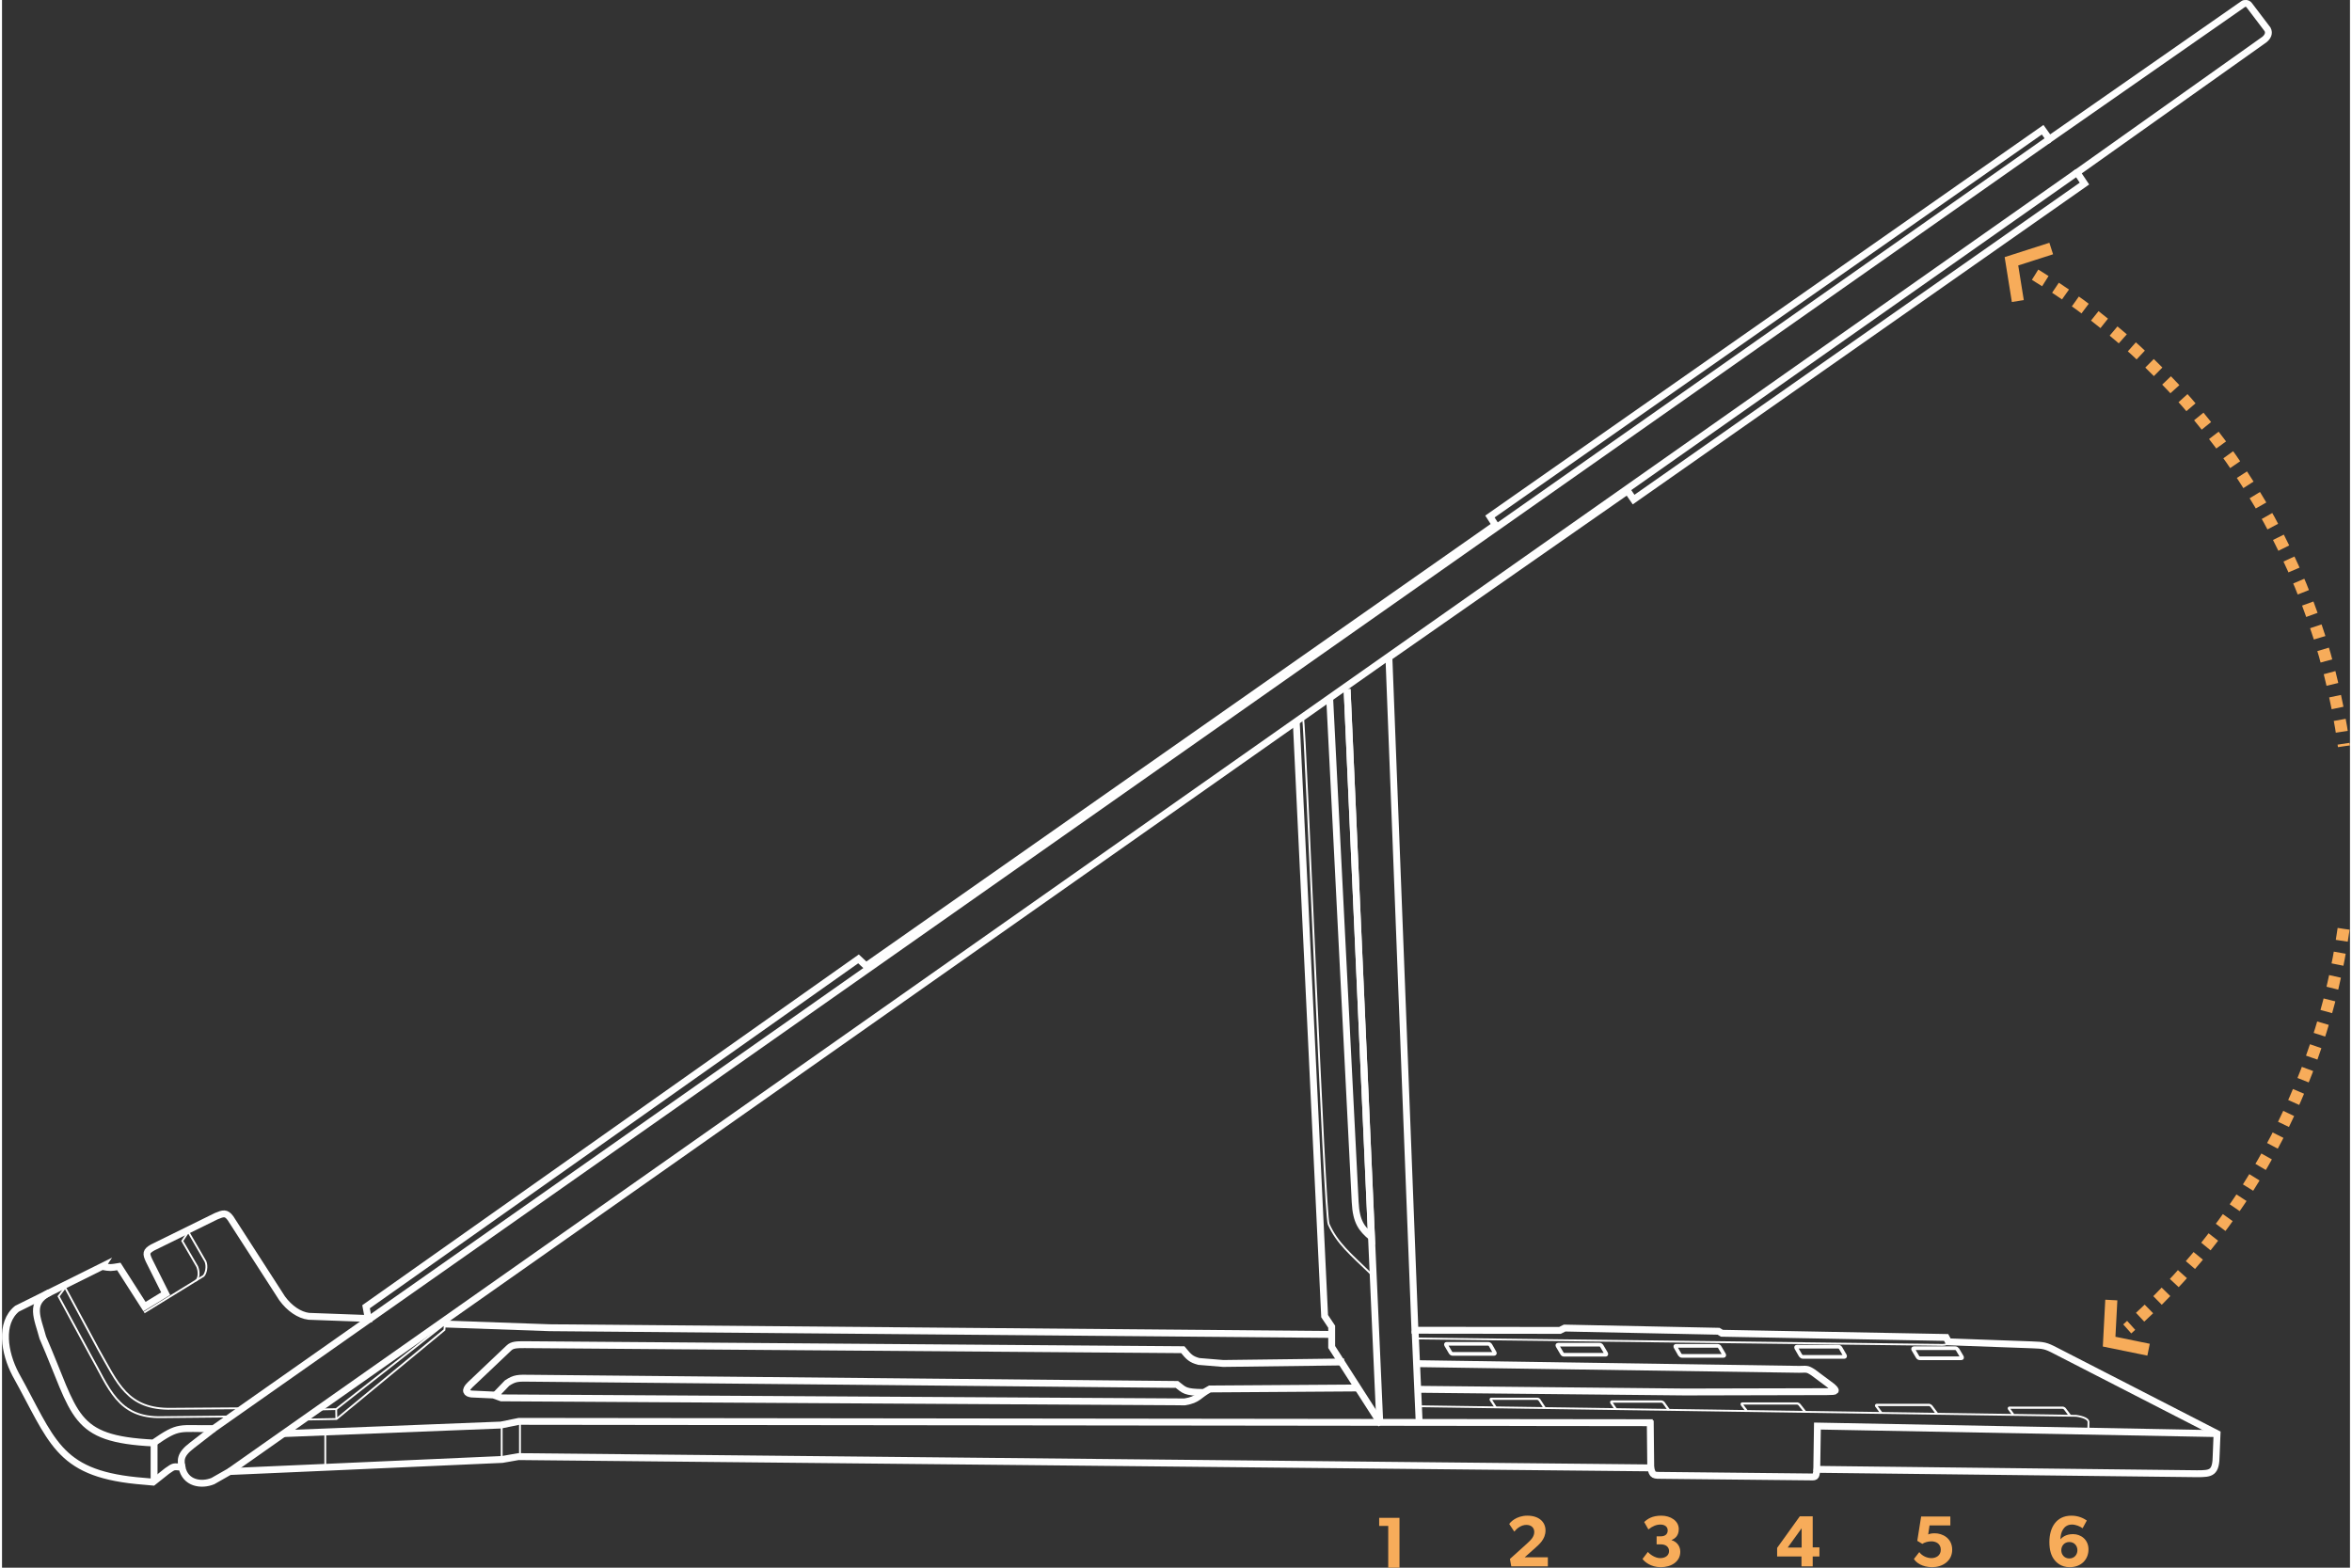 <?xml version="1.0" encoding="UTF-8"?> <!-- Creator: CorelDRAW 2018 (64-Bit) --> <svg xmlns="http://www.w3.org/2000/svg" xmlns:xlink="http://www.w3.org/1999/xlink" xml:space="preserve" width="573px" height="382px" style="shape-rendering:geometricPrecision; text-rendering:geometricPrecision; image-rendering:optimizeQuality; fill-rule:evenodd; clip-rule:evenodd" viewBox="0 0 139.89 93.42"><rect x="0" y="0" width="139.89" height="93.42" fill="#333333" stroke="none"/> <defs> <style type="text/css"> <![CDATA[ .str30 {stroke:#F7AC5A;stroke-width:0.72;stroke-miterlimit:22.926} .str28 {stroke:#FEFEFE;stroke-width:0.22;stroke-miterlimit:22.926} .str29 {stroke:#F7AC5A;stroke-width:0.72;stroke-miterlimit:22.926;stroke-dasharray:0.72 0.72} .str6 {stroke:#FEFEFE;stroke-width:0.11;stroke-miterlimit:22.926} .str14 {stroke:#FEFEFE;stroke-width:0.11;stroke-miterlimit:22.926} .str20 {stroke:#FEFEFE;stroke-width:0.11;stroke-miterlimit:22.926} .str13 {stroke:#FEFEFE;stroke-width:0.11;stroke-miterlimit:22.926} .str5 {stroke:#FEFEFE;stroke-width:0.11;stroke-miterlimit:22.926} .str10 {stroke:#FEFEFE;stroke-width:0.11;stroke-miterlimit:22.926} .str9 {stroke:#FEFEFE;stroke-width:0.11;stroke-miterlimit:22.926} .str4 {stroke:#FEFEFE;stroke-width:0.11;stroke-miterlimit:22.926} .str12 {stroke:#FEFEFE;stroke-width:0.11;stroke-miterlimit:22.926} .str27 {stroke:#FEFEFE;stroke-width:0.11;stroke-miterlimit:22.926} .str26 {stroke:#FEFEFE;stroke-width:0.11;stroke-miterlimit:22.926} .str8 {stroke:#FEFEFE;stroke-width:0.11;stroke-miterlimit:22.926} .str7 {stroke:#FEFEFE;stroke-width:0.41;stroke-miterlimit:22.926} .str1 {stroke:#FEFEFE;stroke-width:0.41;stroke-miterlimit:22.926} .str19 {stroke:#FEFEFE;stroke-width:0.41;stroke-miterlimit:22.926} .str23 {stroke:#FEFEFE;stroke-width:0.41;stroke-miterlimit:22.926} .str22 {stroke:#FEFEFE;stroke-width:0.41;stroke-miterlimit:22.926} .str25 {stroke:#FEFEFE;stroke-width:0.41;stroke-miterlimit:22.926} .str16 {stroke:#FEFEFE;stroke-width:0.41;stroke-miterlimit:22.926} .str15 {stroke:#FEFEFE;stroke-width:0.41;stroke-miterlimit:22.926} .str0 {stroke:#FEFEFE;stroke-width:0.41;stroke-miterlimit:22.926} .str17 {stroke:#FEFEFE;stroke-width:0.41;stroke-miterlimit:22.926} .str24 {stroke:#FEFEFE;stroke-width:0.41;stroke-miterlimit:22.926} .str2 {stroke:#FEFEFE;stroke-width:0.41;stroke-miterlimit:22.926} .str11 {stroke:#FEFEFE;stroke-width:0.41;stroke-miterlimit:22.926} .str18 {stroke:#FEFEFE;stroke-width:0.41;stroke-miterlimit:22.926} .str21 {stroke:#FEFEFE;stroke-width:0.41;stroke-miterlimit:22.926} .str3 {stroke:#FEFEFE;stroke-width:0.41;stroke-miterlimit:22.926} .fil0 {fill:none} .fil1 {fill:none;fill-rule:nonzero} .fil2 {fill:#FEFEFE;fill-rule:nonzero} .fil3 {fill:#F7AC5A;fill-rule:nonzero} ]]> </style> </defs> <g id="Layer_x0020_1">  <path class="fil0 str0" d="M5.96 75.47l-5.07 2.52c-1.04,0.85 -0.76,2.62 -0.08,3.91 2.18,3.91 2.47,5.85 7.19,6.33l1 0.09 0.83 -0.66c0.45,-0.31 0.35,-0.26 0.89,-0.23 0.19,0.97 1.15,1.11 1.84,0.83l1 -0.57 5.91 -0.26 10.33 -0.46 0.97 -0.17 67.2 0.67 0.26 0c0.12,0.47 0.14,0.45 0.78,0.45l8.59 0.09c0.49,0.01 0.45,0.03 0.52,-0.34l0.02 -0.11 22.63 0.26c0.87,0 1.14,-0.03 1.15,-1.14l0.05 -1.25 -9.6 -4.93c-0.63,-0.33 -0.73,-0.33 -1.43,-0.36l-4.97 -0.18 -0.14 -0.26 -13.36 -0.25 -0.2 -0.12 -9.17 -0.19 -0.28 0.14 -8.64 -0.01 -1.55 -40.1 14.22 -9.92 0.36 0.52 26.86 -18.83 -0.44 -0.66 11.17 -7.93c0.19,-0.16 0.3,-0.37 0.18,-0.6l-1.1 -1.45c-0.09,-0.12 -0.27,-0.12 -0.35,-0.06l-11.55 8.05 -0.4 -0.56 -32.93 23.05 0.32 0.5 -37.49 26.28 -0.45 -0.42 -29.34 20.73 0.13 0.7 -3.54 -0.13c-0.57,-0.07 -1.15,-0.47 -1.59,-1.07l-3.08 -4.78c-0.26,-0.35 -0.43,-0.29 -0.84,-0.12l-3.8 1.87c-0.4,0.23 -0.4,0.36 -0.21,0.77l0.99 1.98 -1.26 0.77 -1.53 -2.39c-0.49,0.08 -0.49,0.09 -1,0z"></path> <path class="fil0 str1" d="M2.83 77.02c-1.23,0.62 -0.71,1.52 -0.4,2.69 2.01,4.62 1.71,6.04 6.59,6.28 1.59,-1.1 1.49,-0.82 3.59,-0.86l109.37 -76.84"></path> <line class="fil0 str2" x1="9.06" y1="88.27" x2="9.06" y2="85.99"></line> <path class="fil0 str3" d="M10.73 87.48c-0.08,-0.44 -0.17,-0.77 0.59,-1.35l1.29 -1"></path> <path class="fil0 str4" d="M8.47 78.21l3.12 -1.92c0.15,-0.17 0.16,-0.52 0.04,-0.81l-0.89 -1.53 0.36 -0.54"></path> <path class="fil0 str5" d="M3.68 76.58l2.05 3.81c1.16,2.03 1.73,3.62 4.38,3.56l4.22 -0.03"></path> <path class="fil0 str6" d="M13.63 84.41l-4.1 0.04c-2.65,0.07 -3.15,-1.75 -4.31,-3.78l-1.85 -3.42 0.39 -0.52"></path> <line class="fil0 str7" x1="13.56" y1="87.69" x2="123.65" y2="10.26"></line> <polyline class="fil0 str8" points="18.98,83.99 19.91,83.97 26.38,78.9 26.36,79.25 19.93,84.56 18.23,84.59 "></polyline> <line class="fil0 str9" x1="19.91" y1="83.97" x2="19.92" y2="84.56"></line> <path class="fil0 str10" d="M11.1 73.41l1.02 1.76c0.12,0.29 0.04,0.69 -0.11,0.86l-0.47 0.29"></path> <polyline class="fil0 str11" points="16.77,85.43 29.72,84.92 30.8,84.7 98.35,84.78 "></polyline> <line class="fil0 str12" x1="19.26" y1="85.41" x2="19.26" y2="87.44"></line> <line class="fil0 str13" x1="29.77" y1="84.9" x2="29.77" y2="86.92"></line> <line class="fil0 str14" x1="30.86" y1="84.75" x2="30.86" y2="86.78"></line> <path class="fil0 str15" d="M80.86 82.71l-8.9 0.06c-0.69,0.37 -0.68,0.64 -1.5,0.77l-40.71 -0.24 -0.47 -0.17 -1.31 -0.06c-0.3,-0.04 -0.44,-0.2 -0.08,-0.55l2.32 -2.2c0.19,-0.18 0.44,-0.19 0.92,-0.19l39.22 0.3c0.37,0.45 0.49,0.57 0.95,0.7l1.46 0.12 7.2 -0.09"></path> <polyline class="fil0 str16" points="26.38,78.9 32.63,79.12 79.09,79.52 "></polyline> <path class="fil0 str17" d="M29.34 83.2l0.75 -0.78c0.47,-0.31 0.65,-0.3 1.39,-0.29l38.52 0.37c0.45,0.34 0.44,0.47 1.6,0.48"></path> <polyline class="fil0 str18" points="82.18,84.89 79.22,80.27 79.22,79.06 78.8,78.43 77.11,42.99 "></polyline> <path class="fil0 str19" d="M79.1 41.59l1.52 30.04c0.06,1.21 0.4,1.6 0.97,2.09l-1.45 -32.65"></path> <path class="fil0 str20" d="M77.51 42.71c0.16,0.94 1.28,29.68 1.53,30.24 0.52,1.15 1.29,1.77 2.53,2.97"></path> <line class="fil0 str21" x1="82.09" y1="84.89" x2="80.14" y2="41.07"></line> <line class="fil0 str22" x1="98.2" y1="84.65" x2="98.23" y2="87.47"></line> <polyline class="fil0 str23" points="131.97,85.43 108.16,84.98 108.12,87.67 "></polyline> <line class="fil0 str24" x1="84.43" y1="84.69" x2="84.19" y2="79.29"></line> <path class="fil0 str25" d="M84.35 82.79l15.92 0.16 8.46 -0.02c0.61,0 0.59,-0.04 0.31,-0.3l-1.14 -0.85c-0.37,-0.24 -0.38,-0.18 -0.82,-0.18l-22.85 -0.34"></path> <path class="fil0 str26" d="M84.39 83.8l39.19 0.57c0.42,0.06 0.72,0.19 0.73,0.36l-0.01 0.56"></path> <path class="fil0 str27" d="M84.21 79.76l31.19 0.38c0.28,0.01 0.49,0.02 0.5,-0.15"></path> <g> <path class="fil1 str28" d="M86.07 80.08l2.48 0c0.04,0 0.1,0.03 0.13,0.08l0.25 0.44c0.03,0.04 0.01,0.08 -0.03,0.08l-2.48 0c-0.04,0 -0.1,-0.04 -0.12,-0.08l-0.26 -0.44c-0.03,-0.05 -0.01,-0.08 0.03,-0.08z"></path> </g> <g> <path class="fil1 str28" d="M92.71 80.13l2.48 0c0.04,0 0.1,0.04 0.12,0.08l0.26 0.44c0.03,0.05 0.01,0.08 -0.03,0.08l-2.48 0c-0.04,0 -0.1,-0.03 -0.12,-0.08l-0.26 -0.44c-0.03,-0.04 -0.01,-0.08 0.03,-0.08z"></path> </g> <g> <path class="fil1 str28" d="M99.74 80.2l2.47 0c0.05,0 0.11,0.03 0.13,0.08l0.26 0.44c0.02,0.04 0.01,0.08 -0.03,0.08l-2.48 0c-0.05,0 -0.1,-0.04 -0.13,-0.08l-0.25 -0.44c-0.03,-0.05 -0.02,-0.08 0.03,-0.08z"></path> </g> <g> <path class="fil1 str28" d="M106.94 80.25l2.47 0c0.05,0 0.11,0.04 0.13,0.08l0.26 0.45c0.02,0.04 0.01,0.08 -0.04,0.08l-2.47 0c-0.05,0 -0.1,-0.04 -0.13,-0.08l-0.26 -0.45c-0.02,-0.04 -0.01,-0.08 0.04,-0.08z"></path> </g> <g> <path class="fil1 str28" d="M113.91 80.34l2.47 0c0.05,0 0.1,0.04 0.13,0.08l0.26 0.44c0.02,0.05 0.01,0.08 -0.04,0.08l-2.47 0c-0.05,0 -0.1,-0.03 -0.13,-0.08l-0.26 -0.44c-0.02,-0.04 -0.01,-0.08 0.04,-0.08z"></path> </g> <g> <path class="fil2" d="M88.77 83.4l0.28 0.44 -0.11 0.07 -0.29 -0.44 0 0 0.12 -0.07zm-0.02 -0.11l0 0.13 0 0 -0.01 0 0 0 0.01 0 -0.01 0 0 0 0 0 0 0 0.01 0 0 0 0 0 0 0 0 0 0.01 -0.01 0 0 0 0 0 0 0 -0.01 0 0 0 0 0 0 0 -0.01 0 0 0 0 0 0 0 0 0 0 0 0 0 0 0 0 0.01 0.01 -0.01 -0.01 0.01 0.01 -0.12 0.07 0 -0.01 -0.01 0 0 -0.01 0 -0.01 0 0 -0.01 -0.01 0 -0.01 0 0 0 -0.01 0 -0.01 0 -0.01 0 -0.01 0 -0.01 0 0 0 -0.01 0.01 -0.01 0 -0.01 0.01 -0.01 0 0 0.01 -0.01 0 -0.01 0.01 0 0.01 -0.01 0 0 0.01 0 0.01 -0.01 0.01 0 0 0 0.01 0 0.01 0 0.01 0 0.01 0 0 0zm2.71 0.13l-2.71 0 0 -0.13 2.71 0 0 0 0 0.13zm0.2 -0.02l-0.11 0.07 0 0 0 0 -0.01 0 0 0 0 -0.01 0 0 0 0 -0.01 0 0 -0.01 0 0 0 0 -0.01 0 0 -0.01 0 0 -0.01 0 0 0 0 0 -0.01 -0.01 0 0 0 0 -0.01 0 0 0 0 0 -0.01 0 0 -0.01 0 0 0 0 -0.01 0 0 0 0 0 0 0 0 0 -0.01 0 0 -0.13 0.01 0 0.01 0 0.01 0 0 0 0.01 0 0.01 0 0 0 0.01 0.01 0.01 0 0.01 0 0 0 0.01 0.01 0.01 0 0 0 0.01 0 0.01 0.01 0 0 0.01 0.01 0 0 0.01 0 0.01 0.01 0 0 0.01 0.01 0 0 0.01 0.01 0 0 0.01 0.01 0 0 0.01 0.01 0 0 0.01 0.01 0 0.01 0 0zm0.2 0.55l-0.31 -0.48 0.11 -0.07 0.31 0.47 -0.11 0.08z"></path> </g> <g> <path class="fil2" d="M95.95 83.56l0.26 0.38 -0.11 0.08 -0.27 -0.38 0.12 -0.08 0 0zm-0.02 -0.11l0 0.14 0 0 0 0 0 0 0 0 0 0 -0.01 0 0 0 0 0 0.01 0 0 0 0 -0.01 0 0 0 0 0 0 0.01 0 0 0 0 -0.01 0 0 0 0 0 -0.01 0 0 0 0 0 0 0 0 0 0 0 -0.01 0 0.01 0 0 0 -0.01 0 0.01 0 0 0 0 0.01 0 -0.12 0.08 0 -0.01 0 -0.01 -0.01 0 0 -0.01 0 -0.01 -0.01 0 0 -0.01 0 -0.01 0 -0.01 0 -0.01 0 0 0 -0.01 0 -0.01 0 -0.01 0 -0.01 0.01 -0.01 0 0 0.01 -0.01 0 -0.01 0.01 -0.01 0.01 0 0 -0.01 0.01 0 0.01 0 0.01 -0.01 0 0 0.01 0 0.01 -0.01 0 0 0.01 0 0.01 0 0.01 0 0 0zm2.93 0.14l-2.93 0 0 -0.14 2.93 0 0 0 0 0.14zm0.2 -0.03l-0.11 0.08 0 0 0 0 0 -0.01 -0.01 0 0 0 0 0 0 0 -0.01 -0.01 0 0 0 0 0 0 -0.01 -0.01 0 0 0 0 -0.01 0 0 -0.01 0 0 -0.01 0 0 0 -0.01 0 0 0 0 -0.01 -0.01 0 0 0 0 0 -0.01 0 0 0 0 0 -0.01 0 0 0 0 0 0 0 0 0 0 -0.14 0 0 0.01 0 0.01 0 0.01 0 0 0.01 0.01 0 0.01 0 0.01 0 0 0 0.01 0.01 0.01 0 0 0 0.01 0 0.01 0.01 0 0 0.01 0 0.01 0.01 0 0 0.01 0.01 0.01 0 0 0 0.01 0.01 0 0 0.01 0.01 0.01 0 0 0.01 0.01 0 0 0.01 0.01 0 0 0.01 0.01 0 0 0.01 0 0zm0.19 0.5l-0.3 -0.42 0.11 -0.08 0.3 0.42 -0.11 0.08z"></path> </g> <g> <path class="fil2" d="M103.72 83.67l0.28 0.37 -0.11 0.08 -0.28 -0.36 0 0 0.11 -0.09zm-0.01 -0.1l0 0.13 0 0 -0.01 0 0 0 0 0 0 0 0 0 0 0 0 0 0 0 0 0 0 0 0 0 0 0 0.01 0 0 0 0 -0.01 0 0 0 0 0 -0.01 0 0 0 0 0 -0.01 0.01 0 0 0 -0.01 0 0 0 0 0 0 0 0 0 0.01 0 -0.01 0 0.01 0 0 0 -0.11 0.09 0 -0.01 -0.01 -0.01 0 -0.01 -0.01 0 0 -0.01 0 -0.01 -0.01 -0.01 0 0 0 -0.01 0 -0.01 0 -0.01 0 -0.01 0 -0.01 0 -0.01 0.01 -0.01 0 0 0.01 -0.01 0 -0.01 0.01 -0.01 0 0 0.01 -0.01 0.01 0 0.01 -0.01 0 0 0.01 0 0.01 -0.01 0.01 0 0 0 0.01 0 0.01 0 0.01 0 0.01 0 0 0zm3.22 0.13l-3.22 0 0 -0.13 3.22 0 0 0 0 0.13zm0.22 -0.03l-0.11 0.09 0 0 0 -0.01 0 0 0 0 0 0 -0.01 0 0 -0.01 0 0 -0.01 0 0 0 0 -0.01 -0.01 0 0 0 0 0 -0.01 -0.01 0 0 -0.01 0 0 0 0 -0.01 -0.01 0 0 0 -0.01 0 0 0 -0.01 0 0 0 0 0 -0.01 -0.01 0 0 -0.01 0 0 0 0 0 0 0 -0.01 0 0 -0.13 0.01 0 0.01 0 0.01 0 0 0 0.01 0 0.01 0 0.01 0 0.01 0.01 0 0 0.01 0 0.01 0 0 0 0.01 0.01 0.01 0 0.01 0 0 0.01 0.01 0 0.01 0 0 0.01 0.01 0 0.01 0.01 0 0 0.01 0 0.01 0.01 0 0.01 0.01 0 0 0 0.01 0.01 0.01 0.01 0 0 0.01 0.01 0 0 0 0zm0.22 0.5l-0.33 -0.41 0.11 -0.09 0.32 0.41 -0.1 0.09z"></path> </g> <g> <path class="fil2" d="M111.73 83.76l0.3 0.41 -0.11 0.08 -0.3 -0.41 0 0 0.11 -0.08zm-0.02 -0.11l0 0.14 0 0 0 0 0 0 0 0 0 0 0 0 -0.01 0 0 0 0.01 0 0 0 0 0 0 0 0 -0.01 0 0 0 0 0.01 0 0 -0.01 0 0 0 0 0 -0.01 0 0 0 0 0 0 0 0 0 0 0 0 0 -0.01 0 0 0 0.01 0 0 0 0 0 0 0.01 0 -0.11 0.08 -0.01 -0.01 0 0 -0.01 -0.01 0 -0.01 0 0 -0.01 -0.01 0 -0.01 0 -0.01 0 -0.01 0 0 0 -0.01 0 -0.01 0 -0.01 0 -0.01 0.01 -0.01 0 -0.01 0 -0.01 0.01 0 0.01 -0.01 0 -0.01 0.01 0 0.01 -0.01 0 0 0.01 -0.01 0.01 0 0.01 0 0 0 0.01 0 0.01 -0.01 0.01 0 0.01 0 0 0 0 0zm3.08 0.14l-3.08 0 0 -0.14 3.08 0 0 0 0 0.14zm0.22 -0.03l-0.11 0.08 0 0 0 0 -0.01 0 0 -0.01 0 0 0 0 -0.01 0 0 0 0 -0.01 0 0 -0.01 0 0 0 0 -0.01 -0.01 0 0 0 -0.01 0 0 -0.01 0 0 -0.01 0 0 0 -0.01 0 0 0 0 -0.01 -0.01 0 0 0 0 0 -0.01 0 0 0 -0.01 0 0 0 0 0 0 0 -0.01 0 0 -0.14 0.01 0 0.01 0 0.01 0 0.01 0 0 0.01 0.01 0 0.01 0 0.01 0 0 0 0.01 0.01 0.01 0 0 0 0.01 0 0.01 0.01 0.01 0 0 0 0.01 0.01 0.01 0 0 0.01 0.01 0 0 0 0.01 0.01 0.01 0 0 0.01 0.01 0 0 0.01 0.01 0 0.01 0.01 0 0 0.01 0.01 0 0 0.01 0.01 0 0zm0.22 0.53l-0.33 -0.45 0.11 -0.08 0.33 0.44 -0.11 0.09z"></path> </g> <g> <path class="fil2" d="M119.64 83.93l0.24 0.33 -0.11 0.08 -0.24 -0.33 0 0 0.11 -0.08zm-0.02 -0.11l0 0.13 0 0 0 0 0 0 0 0 0 0 0 0 -0.01 0 0 0 0.01 0 0 0 0 0 0 0 0 0 0 0 0.01 0 0 -0.01 0 0 0 0 0 0 0 -0.01 0 0 0 -0.01 0 0.01 0 -0.01 0 0 0 0 0 0 0 0 0 0 0 0 0 0 0 0 0.01 0.01 -0.11 0.08 -0.01 -0.01 0 -0.01 -0.01 0 0 -0.01 0 -0.01 -0.01 -0.01 0 -0.01 0 0 0 -0.01 0 -0.01 0 -0.01 0 0 0 -0.02 0 -0.01 0.01 0 0 -0.01 0 -0.01 0.01 -0.01 0.01 0 0 -0.01 0.01 -0.01 0.01 0 0 -0.01 0.01 0 0.01 0 0.01 -0.01 0 0 0.01 0 0.01 0 0.01 0 0.01 0 0 0 0 0zm3.13 0.13l-3.13 0 0 -0.13 3.13 0 0 0 0 0.13zm0.22 -0.02l-0.11 0.08 0 0 0 0 0 -0.01 -0.01 0 0 0 0 0 0 -0.01 -0.01 0 0 0 0 0 -0.01 -0.01 0 0 0 0 -0.01 0 0 -0.01 -0.01 0 0 0 0 0 -0.01 0 0 -0.01 -0.01 0 0 0 0 0 -0.01 0 0 0 0 0 -0.01 0 0 0 -0.01 -0.01 0 0 0 0 0 0 -0.01 0 0 -0.13 0.01 0 0.01 0 0.01 0 0 0 0.01 0 0.01 0 0.01 0 0.01 0.01 0 0 0.01 0 0.01 0 0 0.01 0.01 0 0.01 0 0 0.01 0.01 0 0.01 0 0.01 0.01 0 0 0.01 0 0.01 0.01 0 0 0.01 0.01 0 0 0.01 0.01 0.01 0 0 0.01 0.01 0 0 0.01 0.01 0 0 0.01 0.01 0.01 0 0zm0.19 0.48l-0.3 -0.4 0.11 -0.08 0.3 0.4 -0.11 0.08z"></path> </g> <polygon class="fil3" points="83.26,93.42 83.26,90.45 82.05,90.45 82.05,90.93 82.59,90.93 82.59,93.42 "></polygon> <path class="fil3" d="M92.1 93.34l0 -0.54 -1.38 0 0.62 -0.55c0.23,-0.21 0.62,-0.52 0.62,-1.05 0,-0.52 -0.41,-0.88 -1.08,-0.88 -0.67,0 -1.04,0.41 -1.08,0.5l0.3 0.45c0.16,-0.2 0.42,-0.4 0.72,-0.4 0.29,0 0.47,0.17 0.47,0.42 0,0.26 -0.16,0.45 -0.44,0.7l-1.01 0.91 0.08 0.44 2.18 0z"></path> <path class="fil3" d="M99.99 92.47c0,-0.39 -0.27,-0.62 -0.52,-0.69l0 -0.01c0.2,-0.08 0.43,-0.25 0.43,-0.65 0,-0.5 -0.5,-0.8 -1.04,-0.8 -0.54,0 -0.82,0.19 -1.02,0.38l0.25 0.44c0.25,-0.2 0.48,-0.29 0.72,-0.29 0.23,0 0.43,0.11 0.43,0.35 0,0.23 -0.17,0.35 -0.4,0.35l-0.26 0 0 0.48 0.26 0c0.27,0 0.48,0.14 0.48,0.4 0,0.27 -0.23,0.42 -0.53,0.42 -0.29,0 -0.61,-0.22 -0.73,-0.37l-0.32 0.42c0.11,0.15 0.47,0.49 1.09,0.49 0.61,0 1.16,-0.32 1.16,-0.92z"></path> <path class="fil3" d="M108.28 92.75l0 -0.54 -0.4 0 0 -1.85 -0.77 0 -1.35 1.88 0 0.51 1.45 0 0 0.59 0.67 0 0 -0.59 0.4 0zm-1.06 -0.53l-0.83 0 0.83 -1.15 0 1.15z"></path> <path class="fil3" d="M116.19 92.35c0,-0.69 -0.58,-0.98 -1.04,-0.98 -0.19,0 -0.3,0.03 -0.39,0.07l0.08 -0.54 1.24 0 0 -0.53 -1.74 0 -0.23 1.45 0.3 0.18c0.13,-0.09 0.35,-0.15 0.54,-0.15 0.27,0 0.56,0.14 0.56,0.5 0,0.36 -0.3,0.5 -0.56,0.5 -0.25,0 -0.56,-0.13 -0.72,-0.36l-0.32 0.41c0.13,0.22 0.5,0.49 1.09,0.49 0.59,0 1.19,-0.35 1.19,-1.04z"></path> <path class="fil3" d="M124.31 92.33c0,-0.59 -0.46,-0.91 -0.92,-0.91 -0.46,0 -0.67,0.22 -0.75,0.31 0,-0.43 0.2,-0.88 0.68,-0.88 0.24,0 0.49,0.11 0.64,0.22l0.25 -0.46c-0.21,-0.15 -0.52,-0.29 -0.92,-0.29 -0.92,0 -1.31,0.74 -1.31,1.57 0,0.48 0.11,0.8 0.26,1.01 0.15,0.22 0.45,0.49 0.95,0.49 0.7,0 1.12,-0.47 1.12,-1.06zm-0.66 0.05c0,0.26 -0.18,0.49 -0.48,0.49 -0.3,0 -0.48,-0.23 -0.48,-0.49 0,-0.26 0.18,-0.49 0.48,-0.49 0.3,0 0.48,0.23 0.48,0.49z"></path> <path class="fil0 str29" d="M121.13 16.37c9.81,6 16.78,16.2 18.4,28.1m-0.02 10.88c-1.34,9.45 -6.06,17.82 -12.89,23.84"></path> <polyline class="fil0 str30" points="120.1,17.94 119.72,15.57 122.09,14.81 "></polyline> <polyline class="fil0 str30" points="127.89,80.43 125.54,79.95 125.67,77.47 "></polyline> </g> </svg> 